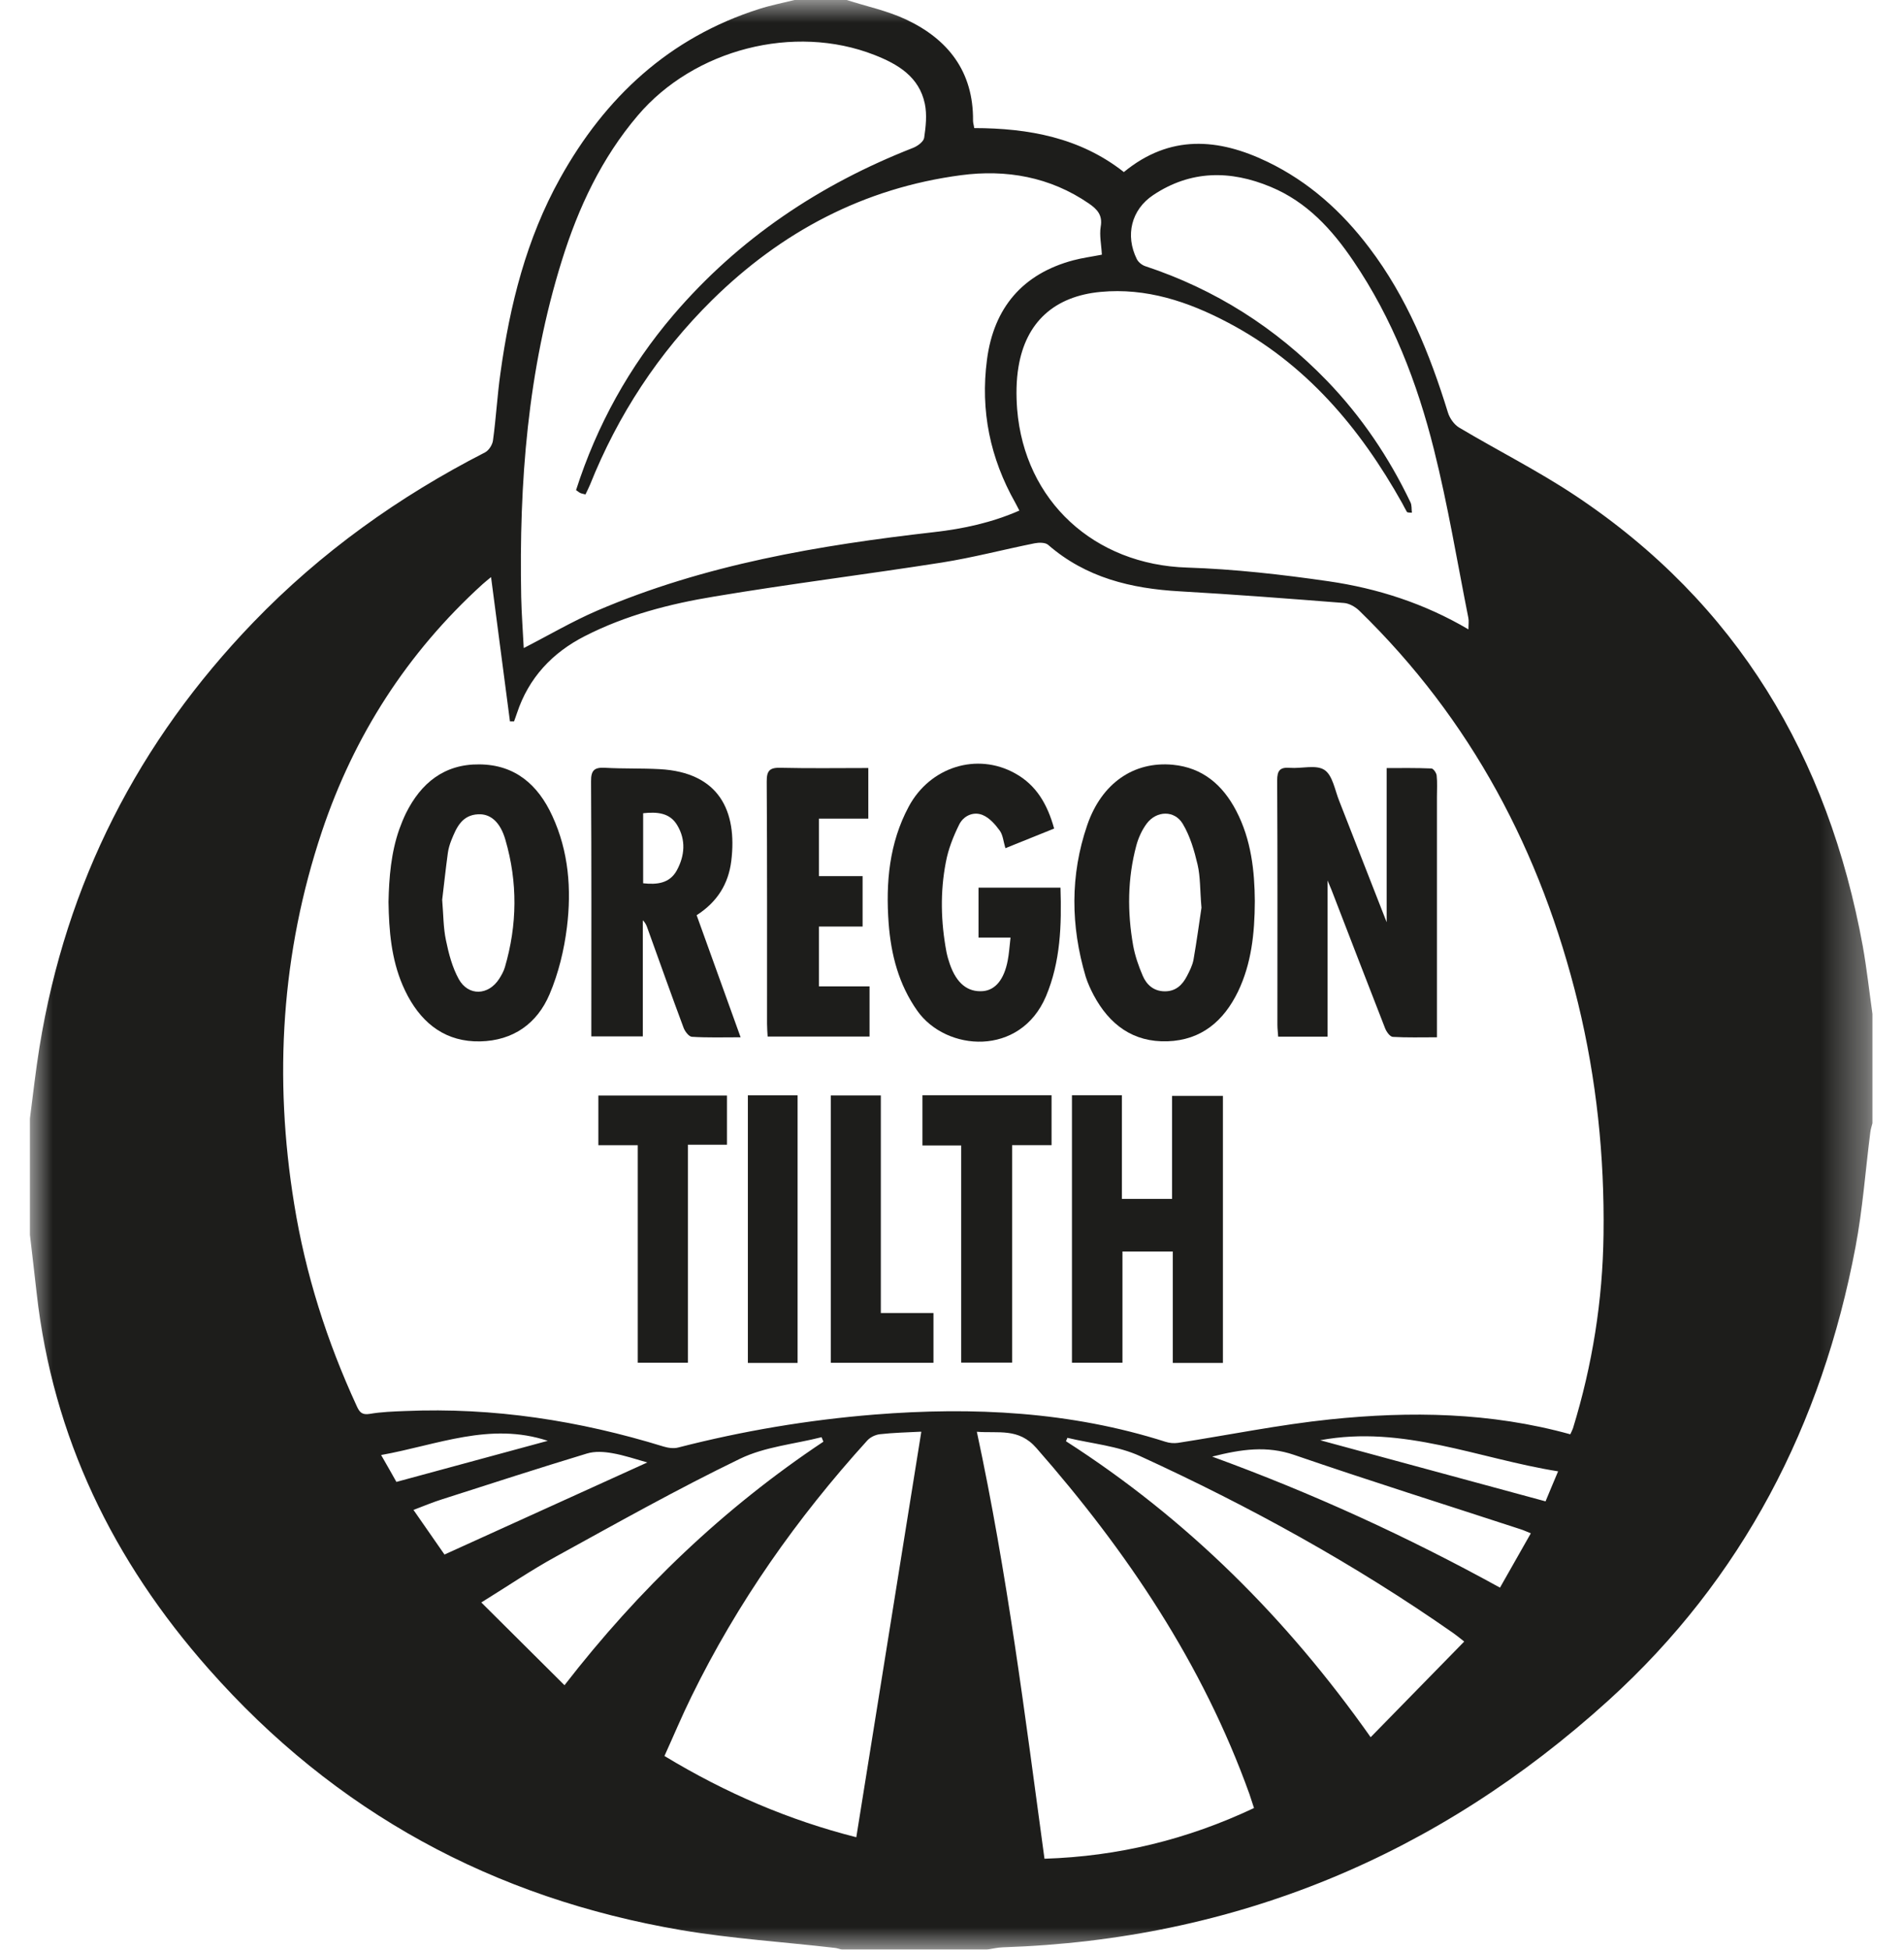 <?xml version="1.0" encoding="UTF-8"?>
<svg width="42px" height="43px" viewBox="0 0 42 43" version="1.1" xmlns="http://www.w3.org/2000/svg" xmlns:xlink="http://www.w3.org/1999/xlink">
    <title>oregon-tilth</title>
    <defs>
        <polygon id="path-1" points="0 0 40.644 0 40.644 43 0 43"></polygon>
        <polygon id="path-3" points="0 43 40.644 43 40.644 0 0 0"></polygon>
    </defs>
    <g stroke="none" stroke-width="1" fill="none" fill-rule="evenodd">
        <g id="Destkop-PDP---Ingredients-Expanded---1-Ingredient" transform="translate(-730, -493)">
            <g id="oregon-tilth" transform="translate(730.66, 493)">
                <path d="M8.148,18.289 C7.967,18.804 7.922,19.346 7.91,19.896 C7.92,20.527 7.971,21.146 8.22,21.725 C7.971,21.146 7.92,20.527 7.91,19.894 C7.922,19.346 7.967,18.804 8.148,18.289" id="Fill-1" fill="#1D1D1B"></path>
                <g id="Group-5" transform="translate(0, 0)">
                    <mask id="mask-2" fill="white">
                        <use xlink:href="#path-1"></use>
                    </mask>
                    <g id="Clip-4"></g>
                    <path d="M34.712,27.226 C34.694,28.683 34.466,30.108 34.038,31.502 C34.024,31.542 34.004,31.578 33.979,31.634 C32.219,31.147 30.451,31.122 28.682,31.305 C27.558,31.422 26.444,31.65 25.325,31.823 C25.235,31.836 25.135,31.827 25.049,31.799 C22.953,31.131 20.804,31.026 18.63,31.199 C17.167,31.317 15.725,31.559 14.303,31.925 C14.204,31.952 14.078,31.935 13.977,31.904 C12.118,31.331 10.224,31.038 8.278,31.121 C8.017,31.131 7.751,31.14 7.495,31.184 C7.325,31.212 7.269,31.146 7.208,31.009 C6.551,29.584 6.078,28.1 5.829,26.552 C5.376,23.769 5.544,21.021 6.441,18.339 C7.151,16.221 8.323,14.398 9.978,12.891 C10.039,12.835 10.107,12.783 10.172,12.728 C10.314,13.799 10.452,14.855 10.589,15.91 C10.619,15.91 10.649,15.911 10.679,15.911 C10.7,15.851 10.724,15.791 10.743,15.731 C11,14.951 11.522,14.396 12.24,14.03 C13.141,13.569 14.117,13.317 15.106,13.155 C16.772,12.876 18.452,12.668 20.122,12.406 C20.808,12.297 21.482,12.119 22.165,11.982 C22.26,11.964 22.398,11.962 22.461,12.017 C23.295,12.742 24.293,12.982 25.363,13.042 C26.572,13.111 27.781,13.204 28.987,13.299 C29.103,13.308 29.234,13.383 29.321,13.466 C31.792,15.868 33.335,18.791 34.148,22.118 C34.557,23.797 34.735,25.503 34.712,27.226 M33.433,33.113 C31.773,32.664 30.132,32.218 28.462,31.765 C30.291,31.424 31.946,32.17 33.71,32.451 C33.603,32.702 33.519,32.907 33.433,33.113 M32.428,35.016 C30.381,33.889 28.294,32.934 26.079,32.126 C26.727,31.961 27.288,31.883 27.886,32.088 C29.541,32.657 31.212,33.182 32.875,33.726 C32.942,33.746 33.004,33.776 33.108,33.818 C32.879,34.222 32.659,34.611 32.428,35.016 M29.575,38.315 C27.716,35.679 25.515,33.495 22.854,31.787 L22.886,31.712 C23.422,31.841 24,31.889 24.493,32.117 C26.904,33.222 29.223,34.497 31.4,36.02 C31.463,36.064 31.522,36.113 31.639,36.205 C30.953,36.906 30.28,37.596 29.575,38.315 M22.38,40.995 C21.952,37.848 21.562,34.712 20.888,31.578 C21.361,31.617 21.807,31.487 22.2,31.935 C24.201,34.216 25.869,36.695 26.901,39.569 C26.934,39.665 26.965,39.765 27.002,39.877 C25.53,40.571 24.006,40.944 22.38,40.995 M19.662,31.584 C19.183,34.566 18.707,37.537 18.229,40.521 C16.755,40.148 15.355,39.552 13.997,38.729 C14.198,38.286 14.381,37.848 14.591,37.421 C15.605,35.348 16.92,33.48 18.469,31.773 C18.535,31.698 18.652,31.643 18.751,31.632 C19.047,31.599 19.343,31.592 19.638,31.577 C19.662,31.575 19.686,31.592 19.662,31.584 M9.957,35.343 C10.539,34.983 11.057,34.63 11.603,34.331 C12.946,33.593 14.285,32.84 15.665,32.173 C16.213,31.908 16.86,31.851 17.463,31.698 C17.477,31.731 17.49,31.765 17.503,31.797 C15.313,33.256 13.437,35.045 11.792,37.168 C11.183,36.562 10.587,35.969 9.957,35.343 M8.461,33.302 C8.689,33.215 8.892,33.13 9.103,33.064 C10.163,32.724 11.221,32.381 12.287,32.058 C12.459,32.005 12.661,32.018 12.843,32.05 C13.106,32.095 13.362,32.183 13.619,32.255 C12.13,32.93 10.655,33.6 9.145,34.286 C8.931,33.979 8.707,33.658 8.461,33.302 M7.747,32.091 C8.983,31.87 10.149,31.356 11.423,31.778 C10.313,32.08 9.207,32.379 8.084,32.684 C7.981,32.501 7.88,32.321 7.747,32.091 M11.734,5.746 C12.097,4.58 12.609,3.488 13.409,2.547 C14.651,1.085 16.859,0.518 18.629,1.212 C19.148,1.415 19.617,1.694 19.741,2.29 C19.791,2.53 19.762,2.794 19.726,3.039 C19.713,3.125 19.581,3.222 19.482,3.261 C17.423,4.067 15.637,5.26 14.193,6.948 C13.219,8.09 12.507,9.376 12.047,10.81 C12.087,10.835 12.11,10.859 12.142,10.874 C12.172,10.887 12.207,10.892 12.255,10.905 C12.289,10.832 12.325,10.764 12.354,10.694 C12.971,9.151 13.865,7.787 15.047,6.619 C16.577,5.111 18.397,4.147 20.538,3.864 C21.535,3.732 22.503,3.9 23.359,4.488 C23.54,4.613 23.667,4.743 23.62,5.001 C23.589,5.192 23.635,5.398 23.646,5.617 C23.427,5.66 23.219,5.687 23.019,5.74 C21.901,6.037 21.26,6.786 21.111,7.937 C20.964,9.059 21.181,10.104 21.734,11.085 C21.763,11.136 21.788,11.19 21.826,11.261 C21.215,11.528 20.59,11.663 19.947,11.736 C17.403,12.026 14.887,12.45 12.515,13.467 C11.965,13.704 11.448,14.009 10.893,14.293 C10.875,13.923 10.845,13.546 10.837,13.166 C10.788,10.652 10.979,8.163 11.734,5.746 M26.424,7.113 C28.142,8.015 29.339,9.433 30.273,11.102 C30.306,11.163 30.336,11.225 30.372,11.286 C30.378,11.3 30.396,11.306 30.485,11.308 C30.474,11.231 30.486,11.145 30.453,11.078 C29.979,10.087 29.373,9.188 28.609,8.396 C27.478,7.227 26.146,6.381 24.601,5.87 C24.527,5.845 24.449,5.78 24.416,5.713 C24.158,5.191 24.294,4.625 24.779,4.302 C25.603,3.753 26.478,3.749 27.371,4.122 C28.17,4.454 28.723,5.061 29.194,5.757 C30.058,7.029 30.603,8.443 30.972,9.918 C31.279,11.141 31.484,12.391 31.73,13.627 C31.745,13.698 31.732,13.777 31.732,13.881 C30.761,13.309 29.724,12.976 28.645,12.82 C27.611,12.67 26.567,12.552 25.525,12.518 C23.485,12.455 21.942,11.058 21.777,9.025 C21.754,8.716 21.755,8.394 21.807,8.09 C21.97,7.104 22.601,6.533 23.618,6.438 C24.626,6.343 25.552,6.653 26.424,7.113 M34.092,10.932 C33.268,10.384 32.376,9.936 31.523,9.428 C31.414,9.361 31.317,9.222 31.279,9.097 C30.879,7.799 30.372,6.553 29.542,5.461 C28.938,4.663 28.21,4.009 27.303,3.571 C26.215,3.045 25.145,2.962 24.131,3.795 C23.166,3.035 22.03,2.827 20.83,2.825 C20.822,2.761 20.804,2.713 20.804,2.664 C20.815,1.585 20.259,0.867 19.324,0.429 C18.912,0.236 18.454,0.14 18.017,-0 L16.866,-0 C16.605,0.065 16.341,0.116 16.086,0.198 C14.103,0.829 12.691,2.143 11.696,3.93 C10.952,5.266 10.586,6.726 10.379,8.23 C10.309,8.722 10.283,9.218 10.215,9.711 C10.204,9.808 10.124,9.934 10.039,9.978 C8.137,10.952 6.42,12.179 4.934,13.719 C2.392,16.354 0.797,19.473 0.211,23.094 C0.126,23.617 0.069,24.143 0,24.668 L0,27.235 C0.05,27.664 0.101,28.094 0.149,28.525 C0.506,31.7 1.836,34.424 3.939,36.805 C6.732,39.971 10.226,41.864 14.366,42.569 C15.482,42.758 16.616,42.83 17.741,42.96 C17.8,42.965 17.856,42.985 17.912,43 L21.109,43 C21.226,42.982 21.346,42.952 21.464,42.949 C26.59,42.78 31.046,40.927 34.823,37.501 C37.781,34.817 39.53,31.422 40.269,27.51 C40.428,26.674 40.489,25.818 40.597,24.972 C40.605,24.904 40.627,24.839 40.644,24.773 L40.644,22.363 C40.574,21.866 40.519,21.366 40.431,20.87 C39.669,16.698 37.662,13.308 34.092,10.932" id="Fill-3" fill="#1D1D1B" mask="url(#mask-2)"></path>
                </g>
                <path d="M31.031,17.104 C31.025,17.045 30.958,16.95 30.916,16.949 C30.587,16.935 30.257,16.94 29.928,16.94 L29.928,20.34 C29.569,19.421 29.228,18.546 28.884,17.671 C28.786,17.43 28.738,17.102 28.557,16.982 C28.374,16.859 28.052,16.955 27.793,16.935 C27.573,16.917 27.513,16.997 27.513,17.212 C27.523,19.01 27.518,20.808 27.518,22.605 C27.518,22.689 27.53,22.774 27.535,22.864 L28.625,22.864 L28.625,19.419 C28.663,19.511 28.69,19.572 28.715,19.636 C29.108,20.651 29.498,21.669 29.895,22.683 C29.925,22.758 30.002,22.866 30.065,22.869 C30.377,22.887 30.688,22.878 31.037,22.878 L31.037,22.548 L31.037,17.575 C31.037,17.417 31.048,17.258 31.031,17.104" id="Fill-6" fill="#1D1D1B"></path>
                <polygon id="Fill-8" fill="#1D1D1B" points="25.194 26.442 24.088 26.442 24.088 24.156 22.986 24.156 22.986 30.055 24.1 30.055 24.1 27.602 25.21 27.602 25.21 30.06 26.316 30.06 26.316 24.17 25.194 24.17"></polygon>
                <path d="M10.477,21.333 C10.451,21.422 10.402,21.509 10.351,21.589 C10.114,21.957 9.672,21.975 9.46,21.595 C9.317,21.336 9.237,21.031 9.177,20.737 C9.119,20.465 9.122,20.182 9.094,19.846 C9.131,19.538 9.17,19.175 9.219,18.812 C9.232,18.718 9.26,18.624 9.295,18.535 C9.407,18.256 9.527,17.976 9.889,17.959 C10.159,17.946 10.376,18.129 10.489,18.524 C10.761,19.458 10.751,20.398 10.477,21.333 M9.915,16.859 C9.14,16.85 8.626,17.27 8.294,17.938 C8.238,18.054 8.19,18.172 8.148,18.289 C7.967,18.804 7.922,19.346 7.91,19.894 C7.92,20.525 7.972,21.146 8.22,21.726 C8.255,21.808 8.294,21.891 8.338,21.972 C8.679,22.601 9.193,22.983 9.931,22.968 C10.659,22.953 11.189,22.575 11.463,21.928 C11.66,21.464 11.784,20.953 11.846,20.45 C11.949,19.614 11.885,18.777 11.523,17.995 C11.208,17.308 10.702,16.865 9.915,16.859" id="Fill-10" fill="#1D1D1B"></path>
                <path d="M25.667,21.169 C25.643,21.294 25.581,21.416 25.521,21.531 C25.42,21.727 25.272,21.866 25.032,21.864 C24.791,21.862 24.634,21.722 24.548,21.522 C24.456,21.309 24.378,21.083 24.336,20.854 C24.206,20.117 24.211,19.378 24.405,18.652 C24.451,18.479 24.531,18.304 24.637,18.162 C24.854,17.876 25.251,17.866 25.432,18.173 C25.592,18.441 25.685,18.761 25.757,19.068 C25.82,19.338 25.809,19.622 25.843,20.02 C25.797,20.326 25.74,20.749 25.667,21.169 M25.21,16.867 C24.349,16.787 23.639,17.274 23.322,18.201 C22.944,19.304 22.958,20.424 23.289,21.54 C23.333,21.681 23.396,21.817 23.464,21.947 C23.812,22.598 24.333,22.991 25.095,22.966 C25.847,22.94 26.337,22.514 26.651,21.866 C26.942,21.256 27.017,20.6 27.02,19.876 C27.015,19.22 26.944,18.521 26.607,17.878 C26.311,17.314 25.871,16.93 25.21,16.867" id="Fill-12" fill="#1D1D1B"></path>
                <path d="M14.269,19.198 C14.112,19.483 13.835,19.515 13.527,19.481 L13.527,17.936 C13.832,17.903 14.114,17.923 14.278,18.199 C14.475,18.526 14.445,18.875 14.269,19.198 M15.471,18.99 C15.607,17.886 15.201,17.034 13.891,16.964 C13.491,16.942 13.089,16.957 12.688,16.934 C12.459,16.922 12.375,16.98 12.378,17.234 C12.389,19.012 12.384,20.793 12.384,22.573 L12.384,22.858 L13.52,22.858 L13.52,20.298 C13.581,20.355 13.604,20.418 13.626,20.482 C13.889,21.211 14.147,21.94 14.419,22.668 C14.449,22.749 14.537,22.864 14.603,22.867 C14.948,22.889 15.294,22.878 15.677,22.878 C15.346,21.957 15.025,21.069 14.707,20.185 C15.164,19.893 15.409,19.492 15.471,18.99" id="Fill-14" fill="#1D1D1B"></path>
                <path d="M20.925,19.578 L20.925,20.679 L21.278,20.679 L21.631,20.679 C21.608,20.876 21.599,21.033 21.569,21.185 C21.489,21.605 21.296,21.837 21.02,21.86 C20.687,21.885 20.442,21.691 20.294,21.269 C20.262,21.179 20.236,21.086 20.217,20.993 C20.094,20.335 20.077,19.672 20.204,19.018 C20.256,18.734 20.367,18.452 20.496,18.191 C20.589,17.998 20.803,17.894 21.005,17.971 C21.158,18.029 21.29,18.178 21.389,18.314 C21.464,18.412 21.473,18.557 21.518,18.707 C21.877,18.562 22.229,18.422 22.593,18.274 C22.447,17.744 22.202,17.316 21.732,17.057 C20.895,16.59 19.856,16.911 19.385,17.791 C18.955,18.593 18.877,19.468 18.942,20.357 C18.994,21.053 19.163,21.71 19.575,22.294 C20.211,23.193 21.845,23.312 22.413,21.974 C22.736,21.206 22.759,20.403 22.733,19.578 L20.925,19.578 Z" id="Fill-16" fill="#1D1D1B"></path>
                <path d="M16.26,22.578 C16.26,22.671 16.268,22.766 16.273,22.861 L18.521,22.861 L18.521,21.755 L17.405,21.755 L17.405,20.435 L18.368,20.435 L18.368,19.323 L17.405,19.323 L17.405,18.056 L18.494,18.056 L18.494,16.939 C17.834,16.939 17.197,16.949 16.561,16.934 C16.323,16.927 16.251,16.992 16.253,17.237 C16.264,19.017 16.26,20.798 16.26,22.578" id="Fill-18" fill="#1D1D1B"></path>
                <polygon id="Fill-20" fill="#1D1D1B" points="19.688 25.263 20.543 25.263 20.543 30.053 21.666 30.053 21.666 25.257 22.536 25.257 22.536 24.156 19.688 24.156"></polygon>
                <polygon id="Fill-22" fill="#1D1D1B" points="12.539 25.258 13.408 25.258 13.408 30.055 14.515 30.055 14.515 25.247 15.376 25.247 15.376 24.163 12.539 24.163"></polygon>
                <polygon id="Fill-24" fill="#1D1D1B" points="18.77 24.161 17.666 24.161 17.666 30.057 19.931 30.057 19.931 28.959 18.77 28.959"></polygon>
                <mask id="mask-4" fill="white">
                    <use xlink:href="#path-3"></use>
                </mask>
                <g id="Clip-27"></g>
                <polygon id="Fill-26" fill="#1D1D1B" mask="url(#mask-4)" points="15.837 30.06 16.934 30.06 16.934 24.158 15.837 24.158"></polygon>
            </g>
        </g>
    </g>
</svg>